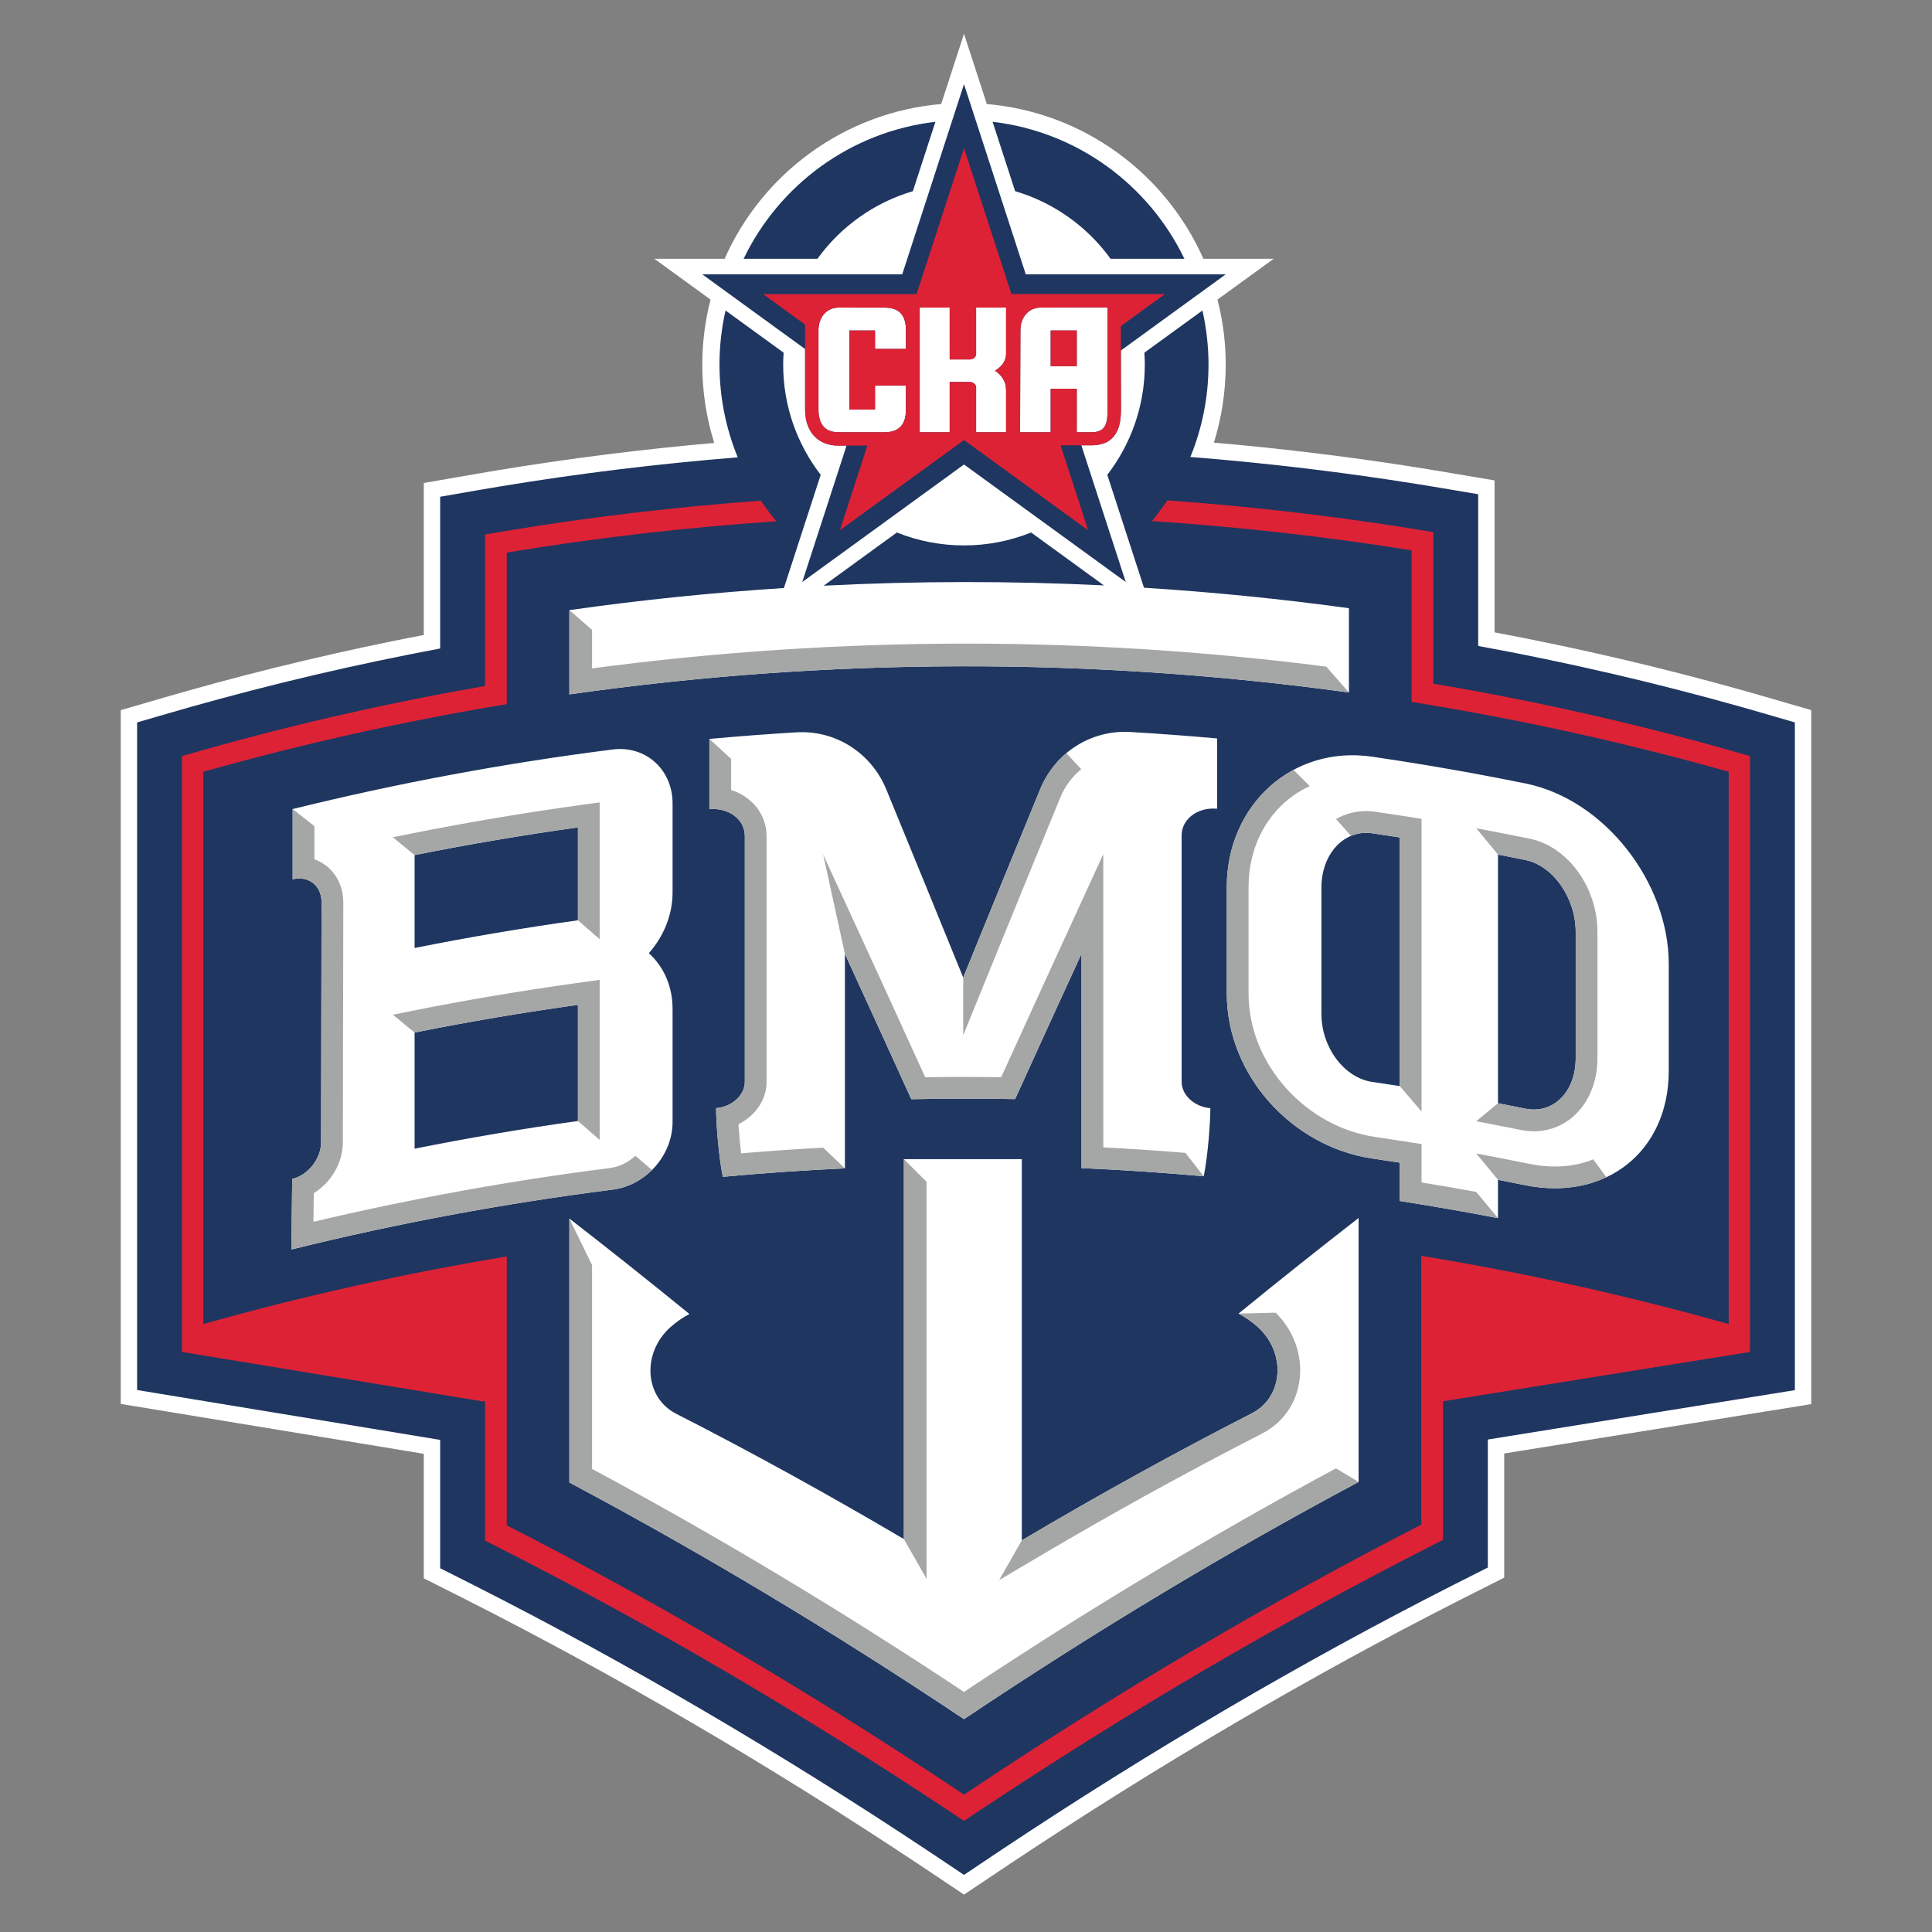 <svg width="400" height="400" viewBox="0 0 400 400" fill="none" xmlns="http://www.w3.org/2000/svg">
<rect x="0" y="0" width="400" height="400" fill="#808080" stroke="none"/>
<path d="M365.857 144.37C364.356 143.933 362.853 143.503 361.345 143.078C344.342 138.283 326.878 134.195 309.435 130.925V99.464L298.866 97.68C297.331 97.422 295.798 97.168 294.264 96.922C279.988 94.63 265.666 92.89 251.322 91.643C252.913 86.541 253.772 81.116 253.772 75.49C253.772 70.84 253.17 66.332 252.064 62.027L263.693 53.578H249.148C241.338 35.941 224.391 23.27 204.308 21.535L199.586 7.001L194.864 21.535C174.782 23.27 157.835 35.941 150.024 53.578H135.48L147.108 62.027C146.003 66.332 145.401 70.84 145.401 75.49C145.401 81.139 146.268 86.584 147.872 91.705C132.828 93.033 117.812 94.914 102.847 97.394C101.315 97.648 99.784 97.907 98.252 98.174L87.743 99.997V131.46C71.249 134.635 54.735 138.543 38.65 143.078C37.146 143.503 35.643 143.933 34.143 144.37L25 147.025V290.667L87.743 300.991V326.779L96.671 331.277C127.848 347.065 159.257 365.431 190.021 385.864C190.859 386.422 191.697 386.98 192.536 387.541L199.588 392.258L206.64 387.535C207.478 386.972 208.317 386.411 209.155 385.854C239.919 365.377 271.328 346.965 302.514 331.13L311.43 326.632L311.431 300.926L374.754 290.748L375 290.708V147.025L365.857 144.37Z" fill="white"/>
<path d="M229.931 53.578H245.215C237.86 38.287 223.058 27.264 205.506 25.219L210.172 39.581C218.217 41.95 225.133 46.946 229.931 53.578Z" fill="#1F3660"/>
<path d="M222.931 70.147L222.933 68.43H222.931H217.533V75.824H222.931V70.147Z" fill="#1F3660"/>
<path d="M189.001 39.581L193.668 25.218C176.116 27.265 161.314 38.287 153.959 53.578H169.243C174.041 46.944 180.956 41.95 189.001 39.581Z" fill="#1F3660"/>
<path d="M185.69 110.248L170.533 121.262C189.863 120.281 209.229 120.253 228.559 121.203L213.482 110.248C209.184 111.969 204.498 112.924 199.586 112.924C194.674 112.924 189.988 111.969 185.69 110.248Z" fill="#1F3660"/>
<path d="M169.456 84.897V74.276V68.429V68.408V68.357C169.456 65.773 171.071 63.679 173.655 63.683L183.197 63.694C186.425 63.694 187.558 65.572 187.557 68.275L187.558 72.237H181.166V68.431V68.429H175.858H175.836L175.868 84.795H181.166V79.817H187.558V84.887C187.558 87.592 186.373 89.492 183.155 89.492H176.174H173.574C170.48 89.492 169.491 87.435 169.456 84.907V84.897ZM190.416 63.683H196.622L196.623 74.422H200.771C201.501 74.422 202.093 73.913 202.093 73.285V63.683H208.299V73.256C208.299 74.783 207.337 75.938 206.007 76.754C206.382 76.99 206.727 77.262 207.052 77.626C208.051 78.741 208.299 79.627 208.299 80.998V89.492H202.093V80.224C202.093 79.595 201.501 79.086 200.771 79.086H196.622V89.492H190.416V63.683ZM211.265 68.357C211.265 65.773 212.88 63.679 215.464 63.683L229.276 63.643L229.313 84.907C229.292 86.487 229.205 87.883 228.389 88.708C227.898 89.202 227.145 89.492 225.984 89.492H223.001H222.931V89.277V89.276V80.489H217.533V89.492H211.194L211.265 68.357ZM166.689 84.897L166.69 84.946C166.752 89.457 169.39 92.258 173.574 92.258H175.274L166.099 120.498L199.587 96.168L233.075 120.498L223.879 92.195H225.985C231.979 92.195 232.053 86.881 232.08 84.881V84.86L232.058 72.577L253.772 56.8H246.631H212.378L199.587 17.432L186.795 56.8H152.543H145.402L166.689 72.266V84.897Z" fill="#1F3660"/>
<path d="M85.836 237.822C97.064 235.576 108.34 233.663 119.652 232.086V208.038C108.34 209.616 97.064 211.529 85.836 213.775V237.822Z" fill="#1F3660"/>
<path d="M345.497 221.689C345.497 238.571 332.281 248.717 315.808 245.385C313.921 245.003 312.032 244.629 310.142 244.264V252.2C303.381 250.895 296.602 249.713 289.81 248.652V240.717C287.911 240.421 286.011 240.134 284.111 239.855C267.52 237.418 253.995 222.594 253.997 205.714V183.61C253.995 166.756 267.52 154.232 284.111 156.669C286.011 156.947 287.911 157.234 289.81 157.531C296.602 158.591 303.381 159.775 310.142 161.078C312.032 161.443 313.921 161.816 315.808 162.199C332.281 165.531 345.496 182.731 345.497 199.585V221.689ZM281.284 306.819C254.185 321.269 226.883 337.64 199.581 355.933C172.279 337.68 144.978 321.348 117.882 306.938V252.289C126.151 258.696 134.438 265.282 142.739 272.048C141.411 272.741 140.146 273.607 138.97 274.632C138.928 274.668 138.886 274.706 138.843 274.742C132.793 280.129 133.442 289.376 139.987 292.698C155.667 300.709 171.399 309.366 187.14 318.654V239.987H211.551V318.915C227.449 309.498 243.34 300.725 259.178 292.612C265.723 289.281 266.371 280.033 260.322 274.656C260.279 274.619 260.237 274.582 260.195 274.544C259.017 273.521 257.754 272.657 256.425 271.965C264.727 265.189 273.016 258.591 281.284 252.17V306.819ZM60.321 258.694C60.378 253.829 60.438 248.966 60.495 244.101C60.498 244.101 60.5 244.1 60.501 244.1C63.795 243.286 66.474 239.909 66.478 236.51C66.509 219.934 66.539 203.359 66.57 186.783C66.569 186.777 66.569 186.777 66.57 186.771C66.57 183.374 63.885 181.24 60.592 182.054V167.505C82.483 162.102 104.611 157.991 126.861 155.171C130.188 154.75 133.377 155.738 135.708 157.889C137.978 159.986 139.248 163.01 139.248 166.295V184.786C139.248 189.24 137.525 193.688 134.45 197.214C134.411 197.259 134.372 197.303 134.334 197.348C137.481 200.18 139.248 204.325 139.248 208.834V232.301C139.248 235.588 137.977 238.871 135.708 241.471C133.378 244.141 130.188 245.871 126.861 246.294C104.519 249.124 82.3 253.258 60.321 258.694ZM146.866 152.987C152.844 152.441 158.822 151.985 164.812 151.625C173.002 151.118 180.388 155.875 183.496 163.441C188.804 176.355 194.113 189.336 199.421 202.39C204.736 189.324 210.044 176.331 215.352 163.412C218.459 155.836 225.845 151.067 234.036 151.551C240.02 151.906 246.004 152.351 251.982 152.885V167.437C247.929 167.072 244.641 169.588 244.641 172.999L244.645 223.996C244.645 226.72 247.273 229.136 250.516 229.428C250.544 229.428 250.573 229.434 250.595 229.434C250.595 232.086 250.112 239.207 249.218 243.535C240.797 242.776 232.364 242.213 223.924 241.844L223.92 197.442C219.338 207.423 214.755 217.46 210.167 227.554C206.593 227.491 203.013 227.464 199.432 227.464H199.415C195.835 227.47 192.255 227.508 188.674 227.576C184.092 217.494 179.51 207.463 174.928 197.492V241.896C166.495 242.283 158.069 242.868 149.656 243.646C148.747 239.329 148.256 232.11 148.256 229.434C148.278 229.434 148.306 229.428 148.334 229.428C151.577 229.136 154.206 226.72 154.206 223.996V173.089C154.206 169.677 150.918 167.167 146.866 167.538V152.987ZM364.91 147.623C363.417 147.188 361.922 146.759 360.426 146.338L360.425 146.337C342.58 141.306 324.323 137.077 306.043 133.742V102.325L298.299 101.02C296.775 100.762 295.25 100.512 293.724 100.267C278.013 97.743 262.247 95.86 246.457 94.611C248.87 88.71 250.206 82.256 250.206 75.487C250.206 71.636 249.768 67.888 248.951 64.285L236.931 73.018C236.984 73.835 237.02 74.657 237.02 75.487C237.02 84.079 234.12 91.989 229.252 98.307L236.846 121.68C251.025 122.581 265.181 123.985 279.281 125.924V143.371C225.73 136.004 171.405 136.137 117.882 143.766V126.321C132.639 124.218 147.457 122.705 162.303 121.741L169.916 98.307C165.05 91.989 162.148 84.079 162.148 75.487C162.148 74.657 162.186 73.835 162.239 73.018L150.218 64.285C149.402 67.888 148.963 71.636 148.963 75.487C148.963 82.287 150.311 88.767 152.743 94.687C136.255 96.014 119.796 98.019 103.4 100.735C101.876 100.988 100.352 101.246 98.83 101.51L91.13 102.847V134.264C73.805 137.512 56.496 141.566 39.57 146.338C38.074 146.759 36.579 147.188 35.085 147.623L28.387 149.567V287.786L91.13 298.111V324.688L96.242 327.261C96.895 327.59 97.548 327.919 98.201 328.25C129.498 344.098 161.02 362.532 191.894 383.037C192.736 383.597 193.577 384.156 194.417 384.719L199.585 388.176L204.751 384.716C205.593 384.152 206.434 383.589 207.275 383.029C238.147 362.479 269.673 344.001 300.977 328.106C301.629 327.775 302.281 327.444 302.932 327.117L308.039 324.541L308.04 298.036L371.609 287.816V149.567L364.91 147.623Z" fill="#1F3660"/>
<path d="M273.588 183.738V209.908C273.588 216.889 278.316 223.155 284.113 224.004C286.015 224.282 287.915 224.57 289.813 224.865V173.382C287.915 173.085 286.015 172.798 284.113 172.521C278.316 171.672 273.588 176.761 273.588 183.738Z" fill="#1F3660"/>
<path d="M315.809 178.052C313.922 177.668 312.033 177.294 310.143 176.931V228.414C312.033 228.779 313.922 229.153 315.809 229.537C321.565 230.705 326.232 226.077 326.232 219.096V192.926C326.232 185.948 321.565 179.219 315.809 178.052Z" fill="#1F3660"/>
<path d="M85.836 196.273C97.064 194.027 108.34 192.114 119.652 190.537V171.301C108.34 172.878 97.064 174.791 85.836 177.037V196.273Z" fill="#1F3660"/>
<path d="M169.457 84.907C169.492 87.434 170.481 89.492 173.575 89.492H183.156C186.376 89.492 187.558 87.591 187.558 84.887V79.817H181.167V84.794H175.869L175.838 68.429H175.86H181.167V68.43V72.236H187.558V68.274C187.558 65.572 186.426 63.694 183.199 63.694L173.656 63.682C171.072 63.679 169.457 65.772 169.457 68.356V68.409V68.429V84.896V84.907ZM190.417 89.492H196.623V79.086H200.773C201.503 79.086 202.095 79.595 202.095 80.222V89.492H208.301V80.998C208.301 79.626 208.052 78.741 207.054 77.626C206.729 77.262 206.384 76.99 206.009 76.754C207.339 75.938 208.301 74.782 208.301 73.255V63.682H202.095V73.285C202.095 73.912 201.503 74.422 200.773 74.422H196.623V63.682H190.417V89.492ZM211.195 89.492H217.535V80.487H222.932V89.492H225.985C229.08 89.492 229.281 87.434 229.315 84.907L229.277 63.643L215.466 63.682C212.882 63.679 211.267 65.772 211.267 68.356L211.195 89.492ZM166.69 67.207L157.999 60.892H189.771L199.588 30.675L209.4 60.872C210.449 60.87 241.179 60.892 241.179 60.892L232.051 67.524L232.082 84.86V84.882C232.055 86.882 231.981 92.195 225.986 92.195H219.578L225.292 109.783L199.588 91.109L173.885 109.783L179.579 92.258H173.575C169.392 92.258 166.754 89.455 166.692 84.945L166.69 84.896V67.207ZM222.932 70.146L222.935 68.43H222.932H217.535V75.824H222.932V70.146ZM362.325 279.901C362.323 279.901 362.32 279.9 362.318 279.9L362.325 279.903L298.757 290.122V318.823C298.093 319.155 297.434 319.487 296.776 319.824C265.449 335.733 233.794 354.22 202.135 375.297C201.284 375.865 200.434 376.428 199.585 377.002C198.735 376.434 197.884 375.865 197.034 375.302C165.374 354.272 133.727 335.823 102.404 319.966C101.74 319.633 101.082 319.295 100.423 318.963V290.122H99.788L37.68 279.903L37.681 279.9L37.678 279.901V156.545C39.153 156.117 40.622 155.695 42.097 155.278C61.355 149.845 80.822 145.432 100.423 142.027V110.665C101.921 110.4 103.423 110.147 104.921 109.9C122.378 107.008 139.932 104.95 157.529 103.662C157.616 103.79 157.711 103.911 157.798 104.038C158.192 104.612 158.598 105.179 159.014 105.737C159.139 105.904 159.257 106.075 159.383 106.239C159.822 106.813 160.272 107.376 160.735 107.928C142.064 109.192 123.436 111.336 104.923 114.402V145.786C83.803 149.285 62.827 153.936 42.096 159.782V274.135C62.827 268.289 83.803 263.639 104.923 260.14V315.811C136.263 331.811 167.923 350.395 199.585 371.563C231.247 350.35 262.91 331.72 294.255 315.675V260.004C315.654 263.517 336.907 268.213 357.909 274.135V159.782C336.253 153.676 314.331 148.867 292.255 145.322V113.941C274.412 111.076 256.467 109.076 238.481 107.883C238.955 107.316 239.415 106.738 239.863 106.15C239.939 106.05 240.009 105.947 240.084 105.847C240.558 105.215 241.017 104.571 241.462 103.917C241.534 103.81 241.615 103.709 241.686 103.602C258.598 104.818 275.472 106.745 292.256 109.439C293.759 109.68 295.256 109.928 296.759 110.181V141.543C317.312 145.01 337.724 149.586 357.911 155.278C359.38 155.695 360.855 156.117 362.325 156.545V279.901Z" fill="#DD2236"/>
<path d="M119.652 171.3V190.537L124.156 194.456V190.537V171.3V166.126L119.031 166.84C107.668 168.425 96.202 170.369 84.953 172.62L81.332 173.345L85.836 177.037C97.063 174.79 108.34 172.878 119.652 171.3ZM119.652 208.04V232.087L124.156 236.007V232.087V208.04V202.865L119.031 203.579C107.667 205.165 96.202 207.108 84.953 209.36L81.332 210.084L85.836 213.776C97.063 211.529 108.34 209.617 119.652 208.04ZM199.58 350.295C174.192 333.436 148.314 317.919 122.576 304.125V261.907L117.885 252.29V306.939C144.979 321.35 172.28 337.681 199.582 355.936C226.885 337.642 254.188 321.271 281.287 306.821L276.596 304.011C250.853 317.843 224.969 333.399 199.58 350.295ZM294.317 244.813V240.719V236.864L290.508 236.269C288.606 235.973 286.673 235.681 284.767 235.402C277.729 234.367 271.134 230.748 266.196 225.207C261.235 219.639 258.503 212.718 258.504 205.716V183.611C258.503 177.318 260.724 171.53 264.759 167.313C266.616 165.372 268.789 163.844 271.172 162.762L267.812 159.4C259.512 163.866 253.998 172.853 254 183.612V205.715C253.997 222.596 267.522 237.421 284.113 239.857C286.014 240.135 287.914 240.423 289.813 240.719V248.654C296.605 249.715 303.383 250.898 310.145 252.201L305.641 246.773C301.875 246.083 298.089 245.427 294.317 244.813ZM223.861 159.254L220.784 155.951C218.459 157.911 216.574 160.442 215.354 163.414C210.046 176.334 204.737 189.326 199.423 202.392V214.346L203.595 204.089C209.065 190.64 214.423 177.531 219.521 165.123C220.487 162.769 221.997 160.774 223.861 159.254ZM134.987 242.23L131.545 239.297C130.051 240.677 128.191 241.587 126.298 241.828C105.73 244.434 85.104 248.173 64.895 252.956L64.967 247.041C68.55 244.82 70.978 240.776 70.985 236.519L71.075 186.827V186.825V186.792V186.733V186.726C71.064 184.186 70.156 181.843 68.516 180.126C67.554 179.12 66.388 178.369 65.098 177.91V171.045L60.594 167.506V182.054C61.068 181.938 61.53 181.882 61.972 181.882C64.604 181.882 66.571 183.864 66.571 186.773C66.571 186.779 66.571 186.779 66.571 186.785C66.541 203.36 66.511 219.936 66.481 236.512C66.476 239.911 63.797 243.287 60.504 244.102C60.502 244.102 60.501 244.103 60.498 244.103C60.44 248.967 60.381 253.831 60.322 258.695C82.303 253.26 104.521 249.125 126.864 246.295C129.861 245.915 132.741 244.464 134.987 242.23ZM329.863 240.026C327.508 240.994 324.845 241.516 321.939 241.516C320.242 241.516 318.479 241.333 316.707 240.974C314.816 240.59 312.895 240.21 310.996 239.844L305.641 238.811L310.145 244.266C312.034 244.63 313.922 245.004 315.81 245.387C317.913 245.813 319.964 246.018 321.939 246.018C325.826 246.018 329.424 245.218 332.582 243.735C331.594 242.392 330.644 241.096 329.863 240.026ZM279.718 173.069C280.695 172.661 281.747 172.429 282.857 172.429C283.268 172.429 283.688 172.459 284.113 172.523C286.014 172.799 287.914 173.087 289.813 173.383V224.868L294.317 230.129V169.529L290.508 168.934C288.6 168.636 286.667 168.344 284.765 168.066C284.13 167.973 283.489 167.926 282.857 167.926C280.626 167.926 278.503 168.494 276.609 169.566L279.718 173.069ZM148.337 229.43C148.309 229.43 148.281 229.435 148.257 229.435C148.257 232.112 148.75 239.331 149.659 243.648C158.072 242.87 166.498 242.284 174.93 241.898L170.427 237.614C164.789 237.917 159.104 238.311 153.443 238.791C153.19 236.744 153.005 234.566 152.893 232.752C156.355 231.04 158.711 227.707 158.711 223.998V173.091C158.711 168.627 155.69 164.926 151.371 163.563V157.113L146.868 152.988V167.54C147.135 167.516 147.399 167.504 147.658 167.504C151.34 167.504 154.209 169.905 154.209 173.091V223.998C154.209 226.722 151.579 229.137 148.337 229.43ZM187.143 318.656L191.834 326.872V318.656V244.679L187.143 239.987V318.656ZM259.18 292.613C243.341 300.727 227.452 309.5 211.553 318.916L206.861 327.147L213.944 322.953C229.663 313.643 245.602 304.839 261.308 296.794C265.609 294.606 268.436 290.552 269.064 285.674C269.714 280.611 267.87 275.48 264.106 271.774L256.427 271.967C257.757 272.659 259.019 273.523 260.197 274.546C260.24 274.584 260.281 274.62 260.323 274.658C266.374 280.035 265.726 289.282 259.18 292.613ZM317.565 229.717C316.994 229.717 316.409 229.658 315.81 229.536C313.922 229.154 312.034 228.779 310.145 228.415L305.641 232.134L309.292 232.838C311.162 233.198 313.053 233.572 314.915 233.951C315.798 234.129 316.69 234.22 317.565 234.22C321.332 234.22 324.759 232.588 327.213 229.625C329.485 226.882 330.737 223.141 330.737 219.095V192.926C330.736 183.707 324.572 175.234 316.707 173.639C314.813 173.254 312.892 172.873 310.996 172.508L305.641 171.476L310.145 176.93C312.034 177.295 313.922 177.669 315.81 178.053C321.566 179.22 326.233 185.948 326.234 192.927V219.095C326.234 225.351 322.486 229.717 317.565 229.717ZM228.429 237.551L228.426 197.444L228.425 176.845L219.83 195.565C215.823 204.291 211.611 213.511 207.291 223.009C204.729 222.978 202.094 222.962 199.41 222.962C196.866 222.966 194.233 222.988 191.554 223.027C187.253 213.571 183.044 204.363 179.022 195.613L170.427 176.914L174.93 197.494C179.512 207.464 184.095 217.495 188.677 227.577C192.258 227.51 195.837 227.471 199.418 227.466H199.435C203.015 227.466 206.595 227.494 210.17 227.555C214.758 217.461 219.341 207.425 223.923 197.444L223.925 241.845C232.365 242.214 240.8 242.777 249.221 243.535L245.425 238.689C239.787 238.225 234.099 237.843 228.429 237.551ZM200.001 137.945C172.561 137.945 145.115 139.886 117.885 143.768V126.323L122.576 130.408V138.386C148.179 134.98 174.199 133.254 200.001 133.254C224.85 133.254 249.916 134.854 274.592 138.017L279.284 143.372C252.979 139.754 226.493 137.945 200.001 137.945Z" fill="#A5A7A6"/>
</svg>
